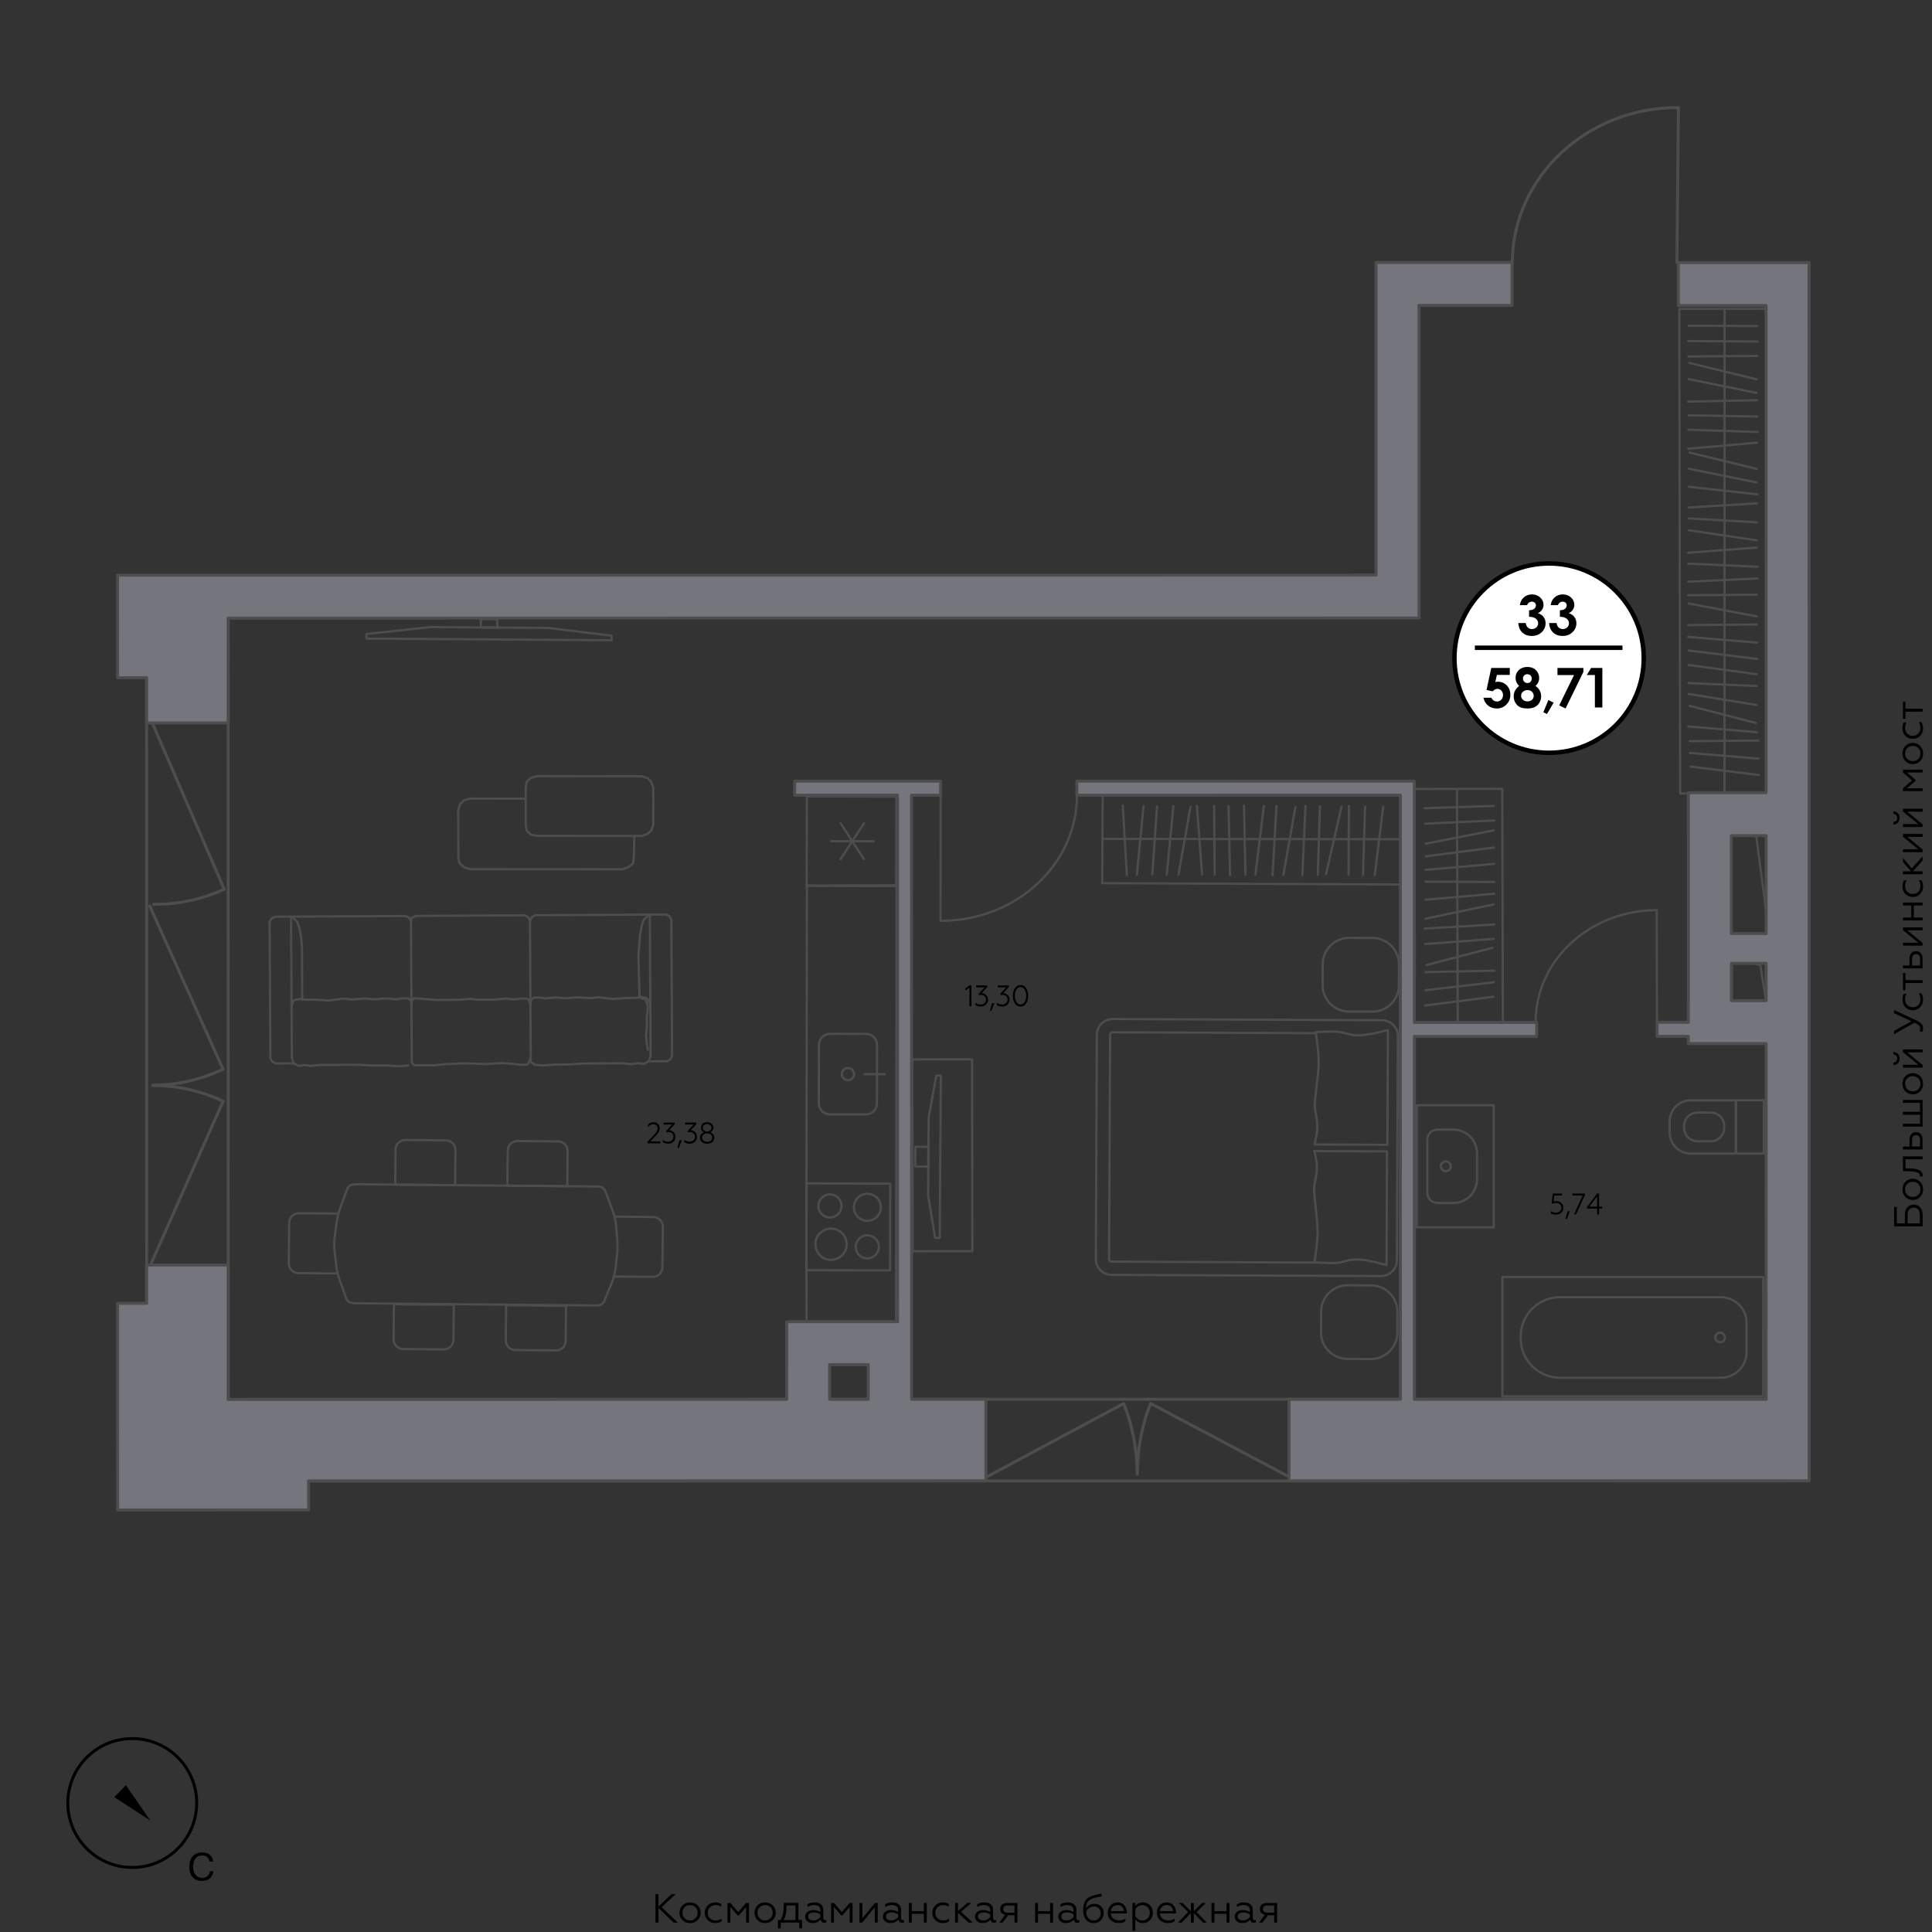 <?xml version="1.0" encoding="utf-8"?>
<!-- Generator: Adobe Illustrator 24.2.1, SVG Export Plug-In . SVG Version: 6.00 Build 0)  -->
<svg version="1.1" id="Layer_1" xmlns="http://www.w3.org/2000/svg" xmlns:xlink="http://www.w3.org/1999/xlink" x="0px" y="0px"
	 viewBox="0 0 1300 1300" style="enable-background:new 0 0 1300 1300;" xml:space="preserve">
<rect x="0" y="0" width="1300" height="1300" fill="#333333" stroke="none"/>
<style type="text/css">
	.st0{fill:none;stroke:#000000;stroke-width:2;stroke-miterlimit:10;}
	.st1{fill:#FFFFFF;stroke:#000000;stroke-width:3;stroke-miterlimit:10;}
	.st2{fill:none;stroke:#000000;stroke-width:3;stroke-miterlimit:10;}
	.st3{fill:none;stroke:#4D4D4D;stroke-width:1.5;stroke-linecap:round;stroke-linejoin:round;stroke-miterlimit:10;}
	.st4{fill:none;}
	.st5{fill:none;stroke:#4D4D4D;stroke-width:2;stroke-linecap:round;stroke-linejoin:round;stroke-miterlimit:10;}
	.st6{fill:#75767D;stroke:#4D4D4D;stroke-width:2;stroke-linecap:round;stroke-linejoin:round;stroke-miterlimit:10;}
</style>
<g>
	<path d="M443.07,1274.49v8.33l8.88-8.33h2.69l-9.43,8.77l10.88,10.41h-2.85l-10.17-9.76v9.76h-2.03v-19.18H443.07z"/>
	<path d="M464.33,1280.1c2.11,0,3.81,0.69,5.15,2.06c1.34,1.34,2,2.99,2,4.91s-0.66,3.56-2,4.91s-3.04,2.03-5.15,2.03
		c-2.11,0-3.81-0.69-5.15-2.03c-1.34-1.34-2-2.99-2-4.91s0.66-3.56,2-4.91C460.52,1280.79,462.22,1280.1,464.33,1280.1z
		 M468,1283.37c-0.96-0.99-2.19-1.48-3.67-1.48s-2.71,0.49-3.67,1.48c-0.96,0.99-1.45,2.22-1.45,3.7c0,1.45,0.49,2.69,1.45,3.67
		c0.96,0.99,2.19,1.48,3.67,1.48s2.71-0.49,3.67-1.48c0.96-0.99,1.45-2.22,1.45-3.67C469.46,1285.58,468.96,1284.35,468,1283.37z"/>
	<path d="M476.2,1292.02c-1.34-1.34-2-2.99-2-4.99c0-1.97,0.69-3.62,2.03-4.93c1.34-1.34,3.04-2,5.04-2c1.54,0,2.88,0.33,4,0.96
		v1.84c-1.21-0.68-2.44-1.01-3.73-1.01c-1.51,0-2.8,0.49-3.81,1.48c-1.01,0.96-1.51,2.19-1.51,3.7c0,1.48,0.49,2.71,1.51,3.7
		c1.01,0.96,2.3,1.45,3.81,1.45c1.48,0,2.79-0.38,3.97-1.15v1.81c-1.23,0.74-2.66,1.12-4.28,1.12
		C479.24,1294,477.54,1293.34,476.2,1292.02z"/>
	<path d="M489.52,1293.67v-13.24h1.92l5.29,6.14l5.32-6.14h1.92v13.24h-1.92v-10.52l-4.93,5.73h-0.77l-4.91-5.73v10.52H489.52z"/>
	<path d="M514.82,1280.1c2.11,0,3.81,0.69,5.15,2.06c1.34,1.34,2,2.99,2,4.91s-0.66,3.56-2,4.91c-1.34,1.34-3.04,2.03-5.15,2.03
		s-3.81-0.69-5.15-2.03s-2-2.99-2-4.91s0.66-3.56,2-4.91C511.01,1280.79,512.71,1280.1,514.82,1280.1z M518.49,1283.37
		c-0.96-0.99-2.19-1.48-3.67-1.48s-2.71,0.49-3.67,1.48c-0.96,0.99-1.45,2.22-1.45,3.7c0,1.45,0.49,2.69,1.45,3.67
		c0.96,0.99,2.19,1.48,3.67,1.48s2.71-0.49,3.67-1.48c0.96-0.99,1.45-2.22,1.45-3.67C519.94,1285.58,519.45,1284.35,518.49,1283.37z
		"/>
	<path d="M523.45,1297.59v-5.65h1.67c1.48-1.95,2.22-5.18,2.25-9.65l0.03-1.86h9.84v11.51h2.47v5.65h-1.92v-3.92h-12.44v3.92H523.45
		z M535.26,1291.94v-9.78h-6.03v0.79c0,3.95-0.63,6.93-1.92,8.99H535.26z"/>
	<path d="M543.26,1292.85c-0.96-0.79-1.45-1.86-1.45-3.23c0-1.34,0.52-2.41,1.54-3.21c1.04-0.79,2.33-1.18,3.89-1.18
		c1.73,0,3.32,0.44,4.77,1.29v-1.32c0-2.22-1.45-3.32-4.36-3.32c-1.56,0-2.99,0.44-4.33,1.34v-1.92c1.29-0.79,2.85-1.21,4.74-1.21
		c3.54,0,5.92,1.7,5.92,4.91v5.45c0,1.01,0.49,1.64,1.26,1.64c0.3,0,0.55-0.05,0.77-0.16v1.54c-0.27,0.19-0.71,0.3-1.32,0.3
		c-1.29,0-2.27-0.68-2.49-2.11c-1.34,1.56-3.12,2.33-5.34,2.33C545.46,1294,544.25,1293.61,543.26,1292.85z M552.01,1290v-1.84
		c-1.34-0.88-2.8-1.32-4.3-1.32c-2.41,0-3.92,1.01-3.92,2.66c0,1.78,1.56,2.71,3.62,2.71C549.29,1292.22,551.05,1291.2,552.01,1290z
		"/>
	<path d="M559.22,1293.67v-13.24h1.92l5.29,6.14l5.32-6.14h1.92v13.24h-1.92v-10.52l-4.93,5.73h-0.77l-4.91-5.73v10.52H559.22z"/>
	<path d="M578.32,1293.67v-13.24h1.97v10.33l8.47-10.33h1.84v13.24h-1.97v-10.3l-8.47,10.3H578.32z"/>
	<path d="M595.58,1292.85c-0.96-0.79-1.45-1.86-1.45-3.23c0-1.34,0.52-2.41,1.53-3.21c1.04-0.79,2.33-1.18,3.89-1.18
		c1.73,0,3.32,0.44,4.77,1.29v-1.32c0-2.22-1.45-3.32-4.36-3.32c-1.56,0-2.99,0.44-4.33,1.34v-1.92c1.29-0.79,2.85-1.21,4.74-1.21
		c3.54,0,5.92,1.7,5.92,4.91v5.45c0,1.01,0.49,1.64,1.26,1.64c0.3,0,0.55-0.05,0.77-0.16v1.54c-0.27,0.19-0.71,0.3-1.32,0.3
		c-1.29,0-2.27-0.68-2.49-2.11c-1.34,1.56-3.12,2.33-5.34,2.33C597.78,1294,596.57,1293.61,595.58,1292.85z M604.33,1290v-1.84
		c-1.34-0.88-2.8-1.32-4.3-1.32c-2.41,0-3.92,1.01-3.92,2.66c0,1.78,1.56,2.71,3.62,2.71C601.61,1292.22,603.37,1291.2,604.33,1290z
		"/>
	<path d="M611.54,1293.67v-13.24h1.97v5.56h8.14v-5.56h1.97v13.24h-1.97v-5.89h-8.14v5.89H611.54z"/>
	<path d="M629.32,1292.02c-1.34-1.34-2-2.99-2-4.99c0-1.97,0.69-3.62,2.03-4.93c1.34-1.34,3.04-2,5.04-2c1.54,0,2.88,0.33,4,0.96
		v1.84c-1.21-0.68-2.44-1.01-3.73-1.01c-1.51,0-2.8,0.49-3.81,1.48c-1.01,0.96-1.51,2.19-1.51,3.7c0,1.48,0.49,2.71,1.51,3.7
		c1.01,0.96,2.3,1.45,3.81,1.45c1.48,0,2.79-0.38,3.97-1.15v1.81c-1.23,0.74-2.66,1.12-4.28,1.12
		C632.36,1294,630.67,1293.34,629.32,1292.02z"/>
	<path d="M644.61,1280.43v5.45l6.3-5.45h2.69l-6.99,5.97l7.97,7.26h-2.82l-7.15-6.52v6.52h-1.97v-13.24H644.61z"/>
	<path d="M657.52,1292.85c-0.96-0.79-1.45-1.86-1.45-3.23c0-1.34,0.52-2.41,1.53-3.21c1.04-0.79,2.33-1.18,3.89-1.18
		c1.73,0,3.32,0.44,4.77,1.29v-1.32c0-2.22-1.45-3.32-4.36-3.32c-1.56,0-2.99,0.44-4.33,1.34v-1.92c1.29-0.79,2.85-1.21,4.74-1.21
		c3.54,0,5.92,1.7,5.92,4.91v5.45c0,1.01,0.49,1.64,1.26,1.64c0.3,0,0.55-0.05,0.77-0.16v1.54c-0.27,0.19-0.71,0.3-1.32,0.3
		c-1.29,0-2.27-0.68-2.49-2.11c-1.34,1.56-3.12,2.33-5.34,2.33C659.72,1294,658.51,1293.61,657.52,1292.85z M666.27,1290v-1.84
		c-1.34-0.88-2.79-1.32-4.3-1.32c-2.41,0-3.92,1.01-3.92,2.66c0,1.78,1.56,2.71,3.62,2.71C663.55,1292.22,665.31,1291.2,666.27,1290
		z"/>
	<path d="M672.43,1293.67l3.95-5.29c-2.17-0.36-3.34-1.81-3.34-3.92c0-2.38,1.67-4.03,4.74-4.03h6.82v13.24h-1.97v-4.93h-4.25
		l-3.7,4.93H672.43z M682.63,1287.01v-4.85h-4.55c-1.95,0-3.01,0.88-3.01,2.44c0,1.56,1.07,2.41,3.01,2.41H682.63z"/>
	<path d="M696.5,1293.67v-13.24h1.97v5.56h8.14v-5.56h1.97v13.24h-1.97v-5.89h-8.14v5.89H696.5z"/>
	<path d="M713.57,1292.85c-0.96-0.79-1.45-1.86-1.45-3.23c0-1.34,0.52-2.41,1.53-3.21c1.04-0.79,2.33-1.18,3.89-1.18
		c1.73,0,3.32,0.44,4.77,1.29v-1.32c0-2.22-1.45-3.32-4.36-3.32c-1.56,0-2.99,0.44-4.33,1.34v-1.92c1.29-0.79,2.85-1.21,4.74-1.21
		c3.54,0,5.92,1.7,5.92,4.91v5.45c0,1.01,0.49,1.64,1.26,1.64c0.3,0,0.55-0.05,0.77-0.16v1.54c-0.27,0.19-0.71,0.3-1.32,0.3
		c-1.29,0-2.27-0.68-2.49-2.11c-1.34,1.56-3.12,2.33-5.34,2.33C715.76,1294,714.56,1293.61,713.57,1292.85z M722.31,1290v-1.84
		c-1.34-0.88-2.79-1.32-4.3-1.32c-2.41,0-3.92,1.01-3.92,2.66c0,1.78,1.56,2.71,3.62,2.71C719.6,1292.22,721.35,1291.2,722.31,1290z
		"/>
	<path d="M730.7,1291.64c-1.26-1.56-1.89-3.7-1.89-6.41c0-3.75,0.99-6.11,2.66-7.65c0.74-0.74,2.14-1.4,3.15-1.81
		c0.52-0.19,1.18-0.41,1.97-0.6c0.82-0.22,1.54-0.38,2.17-0.52c0.63-0.14,1.45-0.27,2.44-0.47v1.84c-1.89,0.36-3.34,0.66-4.36,0.9
		c-2,0.47-3.51,1.21-4.52,2.27c-1.01,1.07-1.56,2.69-1.64,4.91c1.1-1.89,3.23-3.07,5.86-3.07c1.73,0,3.18,0.58,4.36,1.75
		c1.18,1.15,1.75,2.63,1.75,4.44c0,2-0.63,3.62-1.92,4.88c-1.29,1.26-2.85,1.89-4.74,1.89C733.71,1294,731.96,1293.2,730.7,1291.64z
		 M739.28,1290.87c0.9-0.9,1.37-2.08,1.37-3.51c0-1.37-0.44-2.47-1.32-3.29c-0.88-0.85-1.95-1.26-3.23-1.26
		c-1.18,0-2.25,0.36-3.21,1.07c-0.96,0.68-1.64,1.51-2.06,2.47c0.19,3.7,2,5.87,5.15,5.87
		C737.28,1292.22,738.37,1291.78,739.28,1290.87z"/>
	<path d="M747.44,1292.05c-1.4-1.29-2.08-2.96-2.08-4.99c0-2,0.63-3.64,1.86-4.96c1.26-1.34,2.88-2,4.85-2
		c4.44,0,6.19,3.89,6.19,6.88v0.55h-10.88c0.22,2.85,2.47,4.69,5.65,4.69c1.53,0,2.96-0.41,4.25-1.23v1.75
		c-1.1,0.85-2.63,1.26-4.63,1.26C750.59,1294,748.84,1293.34,747.44,1292.05z M756.27,1285.91c-0.05-1.01-0.44-1.95-1.15-2.77
		c-0.68-0.85-1.73-1.26-3.12-1.26c-1.34,0-2.41,0.41-3.23,1.21c-0.79,0.79-1.26,1.73-1.34,2.82H756.27z"/>
	<path d="M763.94,1299.15h-1.97v-18.72h1.97v2.11c1.23-1.62,2.93-2.44,5.13-2.44c1.95,0,3.56,0.69,4.79,2.03
		c1.23,1.34,1.86,2.99,1.86,4.91c0,1.95-0.63,3.59-1.86,4.93c-1.23,1.34-2.85,2.03-4.79,2.03c-2.19,0-3.89-0.82-5.13-2.44V1299.15z
		 M763.94,1289.23c0.77,1.75,2.66,2.99,4.66,2.99c1.45,0,2.69-0.49,3.65-1.48c0.96-1.01,1.45-2.25,1.45-3.7s-0.49-2.69-1.45-3.67
		c-0.96-0.99-2.19-1.48-3.65-1.48c-2,0-3.86,1.26-4.66,2.99V1289.23z"/>
	<path d="M780.52,1292.05c-1.4-1.29-2.08-2.96-2.08-4.99c0-2,0.63-3.64,1.86-4.96c1.26-1.34,2.88-2,4.85-2
		c4.44,0,6.19,3.89,6.19,6.88v0.55h-10.88c0.22,2.85,2.47,4.69,5.65,4.69c1.53,0,2.96-0.41,4.25-1.23v1.75
		c-1.1,0.85-2.63,1.26-4.63,1.26C783.67,1294,781.92,1293.34,780.52,1292.05z M789.35,1285.91c-0.05-1.01-0.44-1.95-1.15-2.77
		c-0.68-0.85-1.73-1.26-3.12-1.26c-1.34,0-2.41,0.41-3.23,1.21c-0.79,0.79-1.26,1.73-1.34,2.82H789.35z"/>
	<path d="M795.73,1280.43l5.59,5.65v-5.65h1.97v5.65l5.59-5.65h2.49l-6.19,6.14l6.85,7.1h-2.6l-6.14-6.41v6.41h-1.97v-6.41
		l-6.14,6.41h-2.58l6.85-7.1l-6.22-6.14H795.73z"/>
	<path d="M815.19,1293.67v-13.24h1.97v5.56h8.14v-5.56h1.97v13.24h-1.97v-5.89h-8.14v5.89H815.19z"/>
	<path d="M832.27,1292.85c-0.96-0.79-1.45-1.86-1.45-3.23c0-1.34,0.52-2.41,1.53-3.21c1.04-0.79,2.33-1.18,3.89-1.18
		c1.73,0,3.32,0.44,4.77,1.29v-1.32c0-2.22-1.45-3.32-4.36-3.32c-1.56,0-2.99,0.44-4.33,1.34v-1.92c1.29-0.79,2.85-1.21,4.74-1.21
		c3.54,0,5.92,1.7,5.92,4.91v5.45c0,1.01,0.49,1.64,1.26,1.64c0.3,0,0.55-0.05,0.77-0.16v1.54c-0.27,0.19-0.71,0.3-1.32,0.3
		c-1.29,0-2.27-0.68-2.49-2.11c-1.34,1.56-3.12,2.33-5.34,2.33C834.46,1294,833.25,1293.61,832.27,1292.85z M841.01,1290v-1.84
		c-1.34-0.88-2.79-1.32-4.3-1.32c-2.41,0-3.92,1.01-3.92,2.66c0,1.78,1.56,2.71,3.62,2.71C838.3,1292.22,840.05,1291.2,841.01,1290z
		"/>
	<path d="M847.18,1293.67l3.95-5.29c-2.17-0.36-3.34-1.81-3.34-3.92c0-2.38,1.67-4.03,4.74-4.03h6.82v13.24h-1.97v-4.93h-4.25
		l-3.7,4.93H847.18z M857.37,1287.01v-4.85h-4.55c-1.95,0-3.01,0.88-3.01,2.44c0,1.56,1.07,2.41,3.01,2.41H857.37z"/>
</g>
<g>
	<path d="M1293.67,825.21h-19.18v-13.1h1.84v11.07h5.43v-5.81c0-2.14,0.55-3.81,1.64-4.99c1.1-1.21,2.55-1.81,4.33-1.81
		c3.59,0,5.95,2.52,5.95,6.8V825.21z M1291.83,823.18v-5.62c0-3.15-1.51-4.96-4.14-4.96c-2.6,0-4.11,1.81-4.11,4.96v5.62H1291.83z"
		/>
	<path d="M1280.1,800.3c0-2.11,0.69-3.81,2.06-5.15c1.34-1.34,2.99-2,4.91-2s3.56,0.66,4.91,2s2.03,3.04,2.03,5.15
		c0,2.11-0.69,3.81-2.03,5.15s-2.99,2-4.91,2s-3.56-0.66-4.91-2C1280.79,804.11,1280.1,802.41,1280.1,800.3z M1283.37,796.63
		c-0.99,0.96-1.48,2.19-1.48,3.67c0,1.48,0.49,2.71,1.48,3.67c0.99,0.96,2.22,1.45,3.7,1.45c1.45,0,2.69-0.49,3.67-1.45
		c0.99-0.96,1.48-2.19,1.48-3.67c0-1.48-0.49-2.71-1.48-3.67c-0.99-0.96-2.22-1.45-3.67-1.45
		C1285.58,795.17,1284.35,795.67,1283.37,796.63z"/>
	<path d="M1291.86,791.64c0.03-0.14,0.03-0.3,0.03-0.52c0-1.18-0.77-1.95-2.19-2.36c-1.45-0.44-2.88-0.58-5.04-0.66l-4.22-0.11
		v-9.89h13.24v1.97h-11.51v6.03l2.55,0.08c0.82,0.03,1.53,0.05,2.14,0.11c1.21,0.11,2.88,0.33,3.95,0.79
		c1.59,0.6,3.01,1.89,2.91,3.97c0,0.25,0,0.44-0.03,0.58H1291.86z"/>
	<path d="M1293.67,773.44h-13.24v-1.97h4.44v-4.63c0-3.1,1.73-5.04,4.38-5.04c2.6,0,4.41,1.81,4.41,4.96V773.44z M1291.94,771.47
		v-4.36c0-2.08-0.99-3.32-2.66-3.32c-1.73,0-2.69,1.23-2.69,3.32v4.36H1291.94z"/>
	<path d="M1293.67,758.09h-13.24v-1.97h11.51v-6.03h-11.51v-1.97h11.51v-6.06h-11.51v-1.97h13.24V758.09z"/>
	<path d="M1280.1,729.23c0-2.11,0.69-3.81,2.06-5.15c1.34-1.34,2.99-2,4.91-2s3.56,0.66,4.91,2s2.03,3.04,2.03,5.15
		c0,2.11-0.69,3.81-2.03,5.15s-2.99,2-4.91,2s-3.56-0.66-4.91-2C1280.79,733.04,1280.1,731.34,1280.1,729.23z M1283.37,725.56
		c-0.99,0.96-1.48,2.19-1.48,3.67c0,1.48,0.49,2.71,1.48,3.67c0.99,0.96,2.22,1.45,3.7,1.45c1.45,0,2.69-0.49,3.67-1.45
		c0.99-0.96,1.48-2.19,1.48-3.67c0-1.48-0.49-2.71-1.48-3.67c-0.99-0.96-2.22-1.45-3.67-1.45
		C1285.58,724.11,1284.35,724.6,1283.37,725.56z"/>
	<path d="M1274.02,716.74v-1.75c1.51,0,2.58-1.07,2.58-2.71c0-1.62-1.07-2.69-2.58-2.71v-1.73c2.52,0.03,4.17,1.89,4.17,4.41
		C1278.19,714.9,1276.54,716.71,1274.02,716.74z M1293.67,718.41h-13.24v-1.97h10.33l-10.33-8.47v-1.84h13.24v1.97h-10.3l10.3,8.47
		V718.41z"/>
	<path d="M1293.61,694.13h-1.89c0.25-0.63,0.38-1.34,0.38-2.08c0-0.96-0.33-1.7-1.21-2.36c-0.44-0.33-0.82-0.58-1.15-0.77
		c-0.33-0.19-0.82-0.44-1.48-0.77l-13.79,7.73v-2.25l11.7-6.47l-11.7-5.4v-2.17l15.13,7.07c3.21,1.51,4.38,3.1,4.38,5.04
		C1294,692.73,1293.86,693.52,1293.61,694.13z"/>
	<path d="M1292.02,677.76c-1.34,1.34-2.99,2-4.99,2c-1.97,0-3.62-0.69-4.93-2.03c-1.34-1.34-2-3.04-2-5.04c0-1.54,0.33-2.88,0.96-4
		h1.84c-0.68,1.21-1.01,2.44-1.01,3.73c0,1.51,0.49,2.79,1.48,3.81c0.96,1.01,2.19,1.51,3.7,1.51c1.48,0,2.71-0.49,3.7-1.51
		c0.96-1.01,1.45-2.3,1.45-3.81c0-1.48-0.38-2.79-1.15-3.97h1.81c0.74,1.23,1.12,2.66,1.12,4.28
		C1294,674.72,1293.34,676.42,1292.02,677.76z"/>
	<path d="M1293.67,661.46h-11.51v4.8h-1.73v-11.57h1.73v4.8h11.51V661.46z"/>
	<path d="M1293.67,651.64h-13.24v-1.97h4.44v-4.63c0-3.1,1.73-5.04,4.38-5.04c2.6,0,4.41,1.81,4.41,4.96V651.64z M1291.94,649.67
		v-4.36c0-2.08-0.99-3.32-2.66-3.32c-1.73,0-2.69,1.23-2.69,3.32v4.36H1291.94z"/>
	<path d="M1293.67,636.3h-13.24v-1.97h10.33l-10.33-8.47v-1.84h13.24v1.97h-10.3l10.3,8.47V636.3z"/>
	<path d="M1293.67,619.36h-13.24v-1.97h5.56v-8.14h-5.56v-1.97h13.24v1.97h-5.89v8.14h5.89V619.36z"/>
	<path d="M1292.02,601.57c-1.34,1.34-2.99,2-4.99,2c-1.97,0-3.62-0.68-4.93-2.03c-1.34-1.34-2-3.04-2-5.04c0-1.53,0.33-2.88,0.96-4
		h1.84c-0.68,1.21-1.01,2.44-1.01,3.73c0,1.51,0.49,2.8,1.48,3.81c0.96,1.01,2.19,1.51,3.7,1.51c1.48,0,2.71-0.49,3.7-1.51
		c0.96-1.01,1.45-2.3,1.45-3.81c0-1.48-0.38-2.79-1.15-3.97h1.81c0.74,1.23,1.12,2.66,1.12,4.28
		C1294,598.53,1293.34,600.23,1292.02,601.57z"/>
	<path d="M1280.43,586.28h5.45l-5.45-6.3v-2.69l5.97,6.99l7.26-7.97v2.82l-6.52,7.15h6.52v1.97h-13.24V586.28z"/>
	<path d="M1293.67,573.43h-13.24v-1.97h10.33l-10.33-8.47v-1.84h13.24v1.97h-10.3l10.3,8.47V573.43z"/>
	<path d="M1274.02,554.82v-1.75c1.51,0,2.58-1.07,2.58-2.71c0-1.62-1.07-2.69-2.58-2.71v-1.73c2.52,0.03,4.17,1.89,4.17,4.41
		C1278.19,552.98,1276.54,554.79,1274.02,554.82z M1293.67,556.49h-13.24v-1.97h10.33l-10.33-8.47v-1.84h13.24v1.97h-10.3l10.3,8.47
		V556.49z"/>
	<path d="M1293.67,532.32h-13.24v-1.92l6.14-5.29l-6.14-5.32v-1.92h13.24v1.92h-10.52l5.73,4.93v0.77l-5.73,4.91h10.52V532.32z"/>
	<path d="M1280.1,507.02c0-2.11,0.69-3.81,2.06-5.15c1.34-1.34,2.99-2,4.91-2s3.56,0.66,4.91,2s2.03,3.04,2.03,5.15
		s-0.69,3.81-2.03,5.15s-2.99,2-4.91,2s-3.56-0.66-4.91-2C1280.79,510.83,1280.1,509.13,1280.1,507.02z M1283.37,503.35
		c-0.99,0.96-1.48,2.19-1.48,3.67c0,1.48,0.49,2.71,1.48,3.67c0.99,0.96,2.22,1.45,3.7,1.45c1.45,0,2.69-0.49,3.67-1.45
		c0.99-0.96,1.48-2.19,1.48-3.67c0-1.48-0.49-2.71-1.48-3.67c-0.99-0.96-2.22-1.45-3.67-1.45
		C1285.58,501.89,1284.35,502.39,1283.37,503.35z"/>
	<path d="M1292.02,495.15c-1.34,1.34-2.99,2-4.99,2c-1.97,0-3.62-0.68-4.93-2.03c-1.34-1.34-2-3.04-2-5.04c0-1.53,0.33-2.88,0.96-4
		h1.84c-0.68,1.21-1.01,2.44-1.01,3.73c0,1.51,0.49,2.8,1.48,3.81c0.96,1.01,2.19,1.51,3.7,1.51c1.48,0,2.71-0.49,3.7-1.51
		c0.96-1.01,1.45-2.3,1.45-3.81c0-1.48-0.38-2.79-1.15-3.97h1.81c0.74,1.23,1.12,2.66,1.12,4.28
		C1294,492.11,1293.34,493.81,1292.02,495.15z"/>
	<path d="M1293.67,478.85h-11.51v4.8h-1.73v-11.57h1.73v4.8h11.51V478.85z"/>
</g>
<path class="st0" d="M132.35,1212.69c0.29,23.94-18.89,43.58-42.84,43.87c-23.94,0.29-43.58-18.89-43.87-42.83
	c-0.29-23.94,18.89-43.59,42.83-43.87C112.42,1169.56,132.07,1188.74,132.35,1212.69z"/>
<polygon points="101.2,1225.06 76.89,1209.25 84.71,1201.25 "/>
<g>
	<path d="M143.6,1259.11c-0.34,2.58-1.83,6.53-7.64,6.53c-5.37,0-8.6-3.49-8.6-9.27c0-9.6,7-9.89,8.52-9.89
		c5.76,0,7.2,3.36,7.49,6.12h-2.43c-0.13-1.32-0.93-4.08-5.06-4.08c-4.52,0-5.94,3.82-5.94,7.75c0,4.21,2.3,7.33,6.12,7.33
		c2.89,0,4.98-1.91,5.11-4.49H143.6z"/>
</g>
<g>
	<g>
		<path class="st1" d="M1042.34,379.14c-35.18,0-63.69,28.52-63.69,63.7c0,35.19,28.51,63.7,63.69,63.7
			c35.19,0,63.71-28.51,63.71-63.7C1106.05,407.66,1077.52,379.14,1042.34,379.14"/>
		<g>
			<path d="M1003.45,449.46h12.46v4.68h-8.68l-1.08,4.83c0.3-0.08,0.6-0.15,0.89-0.19c0.29-0.04,0.57-0.06,0.83-0.06
				c2.41,0,4.41,0.82,6.01,2.47c1.6,1.65,2.4,3.75,2.4,6.32c0,2.59-0.88,4.78-2.65,6.55c-1.77,1.78-3.91,2.67-6.44,2.67
				c-2.27,0-4.21-0.64-5.84-1.93c-1.63-1.29-2.69-3.06-3.2-5.3h5.32c0.41,0.83,0.95,1.46,1.62,1.89c0.67,0.43,1.41,0.64,2.21,0.64
				c1.12,0,2.07-0.4,2.86-1.21c0.78-0.81,1.17-1.84,1.17-3.11c0-1.23-0.36-2.24-1.09-3.03s-1.61-1.18-2.65-1.18
				c-0.55,0-1.1,0.14-1.64,0.42s-1.06,0.69-1.58,1.25l-4.12-0.92L1003.45,449.46z"/>
			<path d="M1033.23,461.63c1.21,0.77,2.14,1.76,2.79,2.98c0.66,1.21,0.99,2.52,0.99,3.93c0,1.53-0.38,2.95-1.15,4.25
				s-1.79,2.28-3.08,2.94c-1.29,0.66-2.94,0.99-4.94,0.99c-2.15,0-3.85-0.32-5.12-0.95c-1.27-0.63-2.28-1.59-3.04-2.88
				c-0.76-1.28-1.14-2.74-1.14-4.35c0-1.4,0.3-2.67,0.91-3.83c0.61-1.15,1.52-2.18,2.74-3.08c-0.79-0.81-1.39-1.67-1.8-2.57
				c-0.4-0.91-0.61-1.87-0.61-2.88c0-1.38,0.33-2.65,1-3.78c0.67-1.14,1.61-2.02,2.81-2.66c1.21-0.63,2.6-0.95,4.18-0.95
				c1.55,0,2.92,0.32,4.1,0.96c1.18,0.64,2.11,1.54,2.79,2.72c0.68,1.17,1.02,2.44,1.02,3.79c0,0.95-0.18,1.83-0.53,2.65
				C1034.82,459.71,1034.17,460.62,1033.23,461.63z M1027.82,464.34c-1.22,0-2.24,0.37-3.07,1.11c-0.83,0.74-1.25,1.62-1.25,2.65
				c0,1.07,0.39,1.98,1.18,2.72c0.78,0.74,1.81,1.11,3.09,1.11c1.29,0,2.32-0.35,3.08-1.04c0.76-0.69,1.15-1.59,1.15-2.68
				s-0.4-2.02-1.19-2.76C1030.01,464.71,1029.02,464.34,1027.82,464.34z M1027.63,453.67c-0.83,0-1.52,0.27-2.05,0.82
				c-0.54,0.55-0.8,1.25-0.8,2.1c0,0.85,0.28,1.57,0.85,2.15c0.57,0.58,1.27,0.87,2.1,0.87c0.86,0,1.56-0.28,2.11-0.85
				c0.55-0.56,0.82-1.3,0.82-2.2c0-0.85-0.28-1.55-0.83-2.08C1029.26,453.94,1028.53,453.67,1027.63,453.67z"/>
			<path d="M1041.88,471.04l3.53,1.77l-4.47,7.63l-2.46-1.18L1041.88,471.04z"/>
			<path d="M1047.98,449.46h17.45v2.66l-12,24.61l-4.28-2.08l9.99-20.43h-11.16V449.46z"/>
			<path d="M1070.61,449.46h7.58v26.59h-5.03v-21.84h-5.48L1070.61,449.46z"/>
		</g>
		<g>
			<path d="M1027.56,407.21h-4.86c0.25-1.96,0.96-3.54,2.12-4.74c1.62-1.66,3.65-2.5,6.09-2.5c2.18,0,4.01,0.69,5.49,2.08
				c1.48,1.39,2.21,3.03,2.21,4.94c0,1.18-0.32,2.26-0.97,3.24s-1.58,1.77-2.81,2.37c1.62,0.48,2.88,1.32,3.79,2.52
				c0.91,1.2,1.36,2.61,1.36,4.24c0,2.39-0.88,4.41-2.64,6.07c-1.76,1.66-4,2.49-6.73,2.49c-2.58,0-4.68-0.78-6.31-2.34
				c-1.63-1.56-2.52-3.69-2.68-6.37h5.01c0.22,1.37,0.7,2.4,1.44,3.06c0.74,0.67,1.68,1,2.81,1c1.18,0,2.16-0.38,2.94-1.14
				c0.78-0.76,1.17-1.69,1.17-2.78c0-1.21-0.52-2.22-1.57-3.06s-2.56-1.26-4.54-1.28v-4.34c1.22-0.1,2.13-0.29,2.72-0.57
				s1.06-0.67,1.39-1.17s0.5-1.02,0.5-1.57c0-0.72-0.25-1.32-0.76-1.8c-0.51-0.48-1.17-0.71-1.99-0.71c-0.72,0-1.38,0.22-1.97,0.66
				S1027.77,406.51,1027.56,407.21z"/>
			<path d="M1048.29,407.21h-4.86c0.25-1.96,0.96-3.54,2.12-4.74c1.62-1.66,3.65-2.5,6.09-2.5c2.18,0,4.01,0.69,5.49,2.08
				s2.21,3.03,2.21,4.94c0,1.18-0.32,2.26-0.97,3.24c-0.65,0.98-1.58,1.77-2.81,2.37c1.61,0.48,2.88,1.32,3.79,2.52
				s1.37,2.61,1.37,4.24c0,2.39-0.88,4.41-2.64,6.07c-1.76,1.66-4,2.49-6.73,2.49c-2.58,0-4.68-0.78-6.31-2.34
				c-1.63-1.56-2.52-3.69-2.68-6.37h5.01c0.22,1.37,0.7,2.4,1.44,3.06s1.68,1,2.81,1c1.18,0,2.16-0.38,2.94-1.14
				c0.78-0.76,1.17-1.69,1.17-2.78c0-1.21-0.52-2.22-1.57-3.06c-1.05-0.83-2.56-1.26-4.54-1.28v-4.34c1.22-0.1,2.12-0.29,2.72-0.57
				s1.06-0.67,1.39-1.17c0.33-0.49,0.5-1.02,0.5-1.57c0-0.72-0.25-1.32-0.76-1.8c-0.51-0.48-1.17-0.71-1.99-0.71
				c-0.72,0-1.38,0.22-1.97,0.66C1048.92,405.94,1048.51,406.51,1048.29,407.21z"/>
		</g>
	</g>
	<line class="st2" x1="992.4" y1="435.86" x2="1091.73" y2="435.86"/>
</g>
<g>
	<g>
		<path class="st3" d="M266.15,773.51l-0.22,23.59l40.3,0.37l0.22-23.59c0.03-3.58-2.85-6.52-6.43-6.55l-27.31-0.25
			C269.11,767.04,266.18,769.92,266.15,773.51z"/>
	</g>
	<g>
		<path class="st3" d="M305.14,901.56l0.22-23.59l-40.3-0.37l-0.22,23.59c-0.03,3.58,2.85,6.52,6.43,6.55l27.31,0.25
			C302.17,908.02,305.1,905.14,305.14,901.56z"/>
	</g>
	<g>
		<path class="st3" d="M341.64,774.2l-0.22,23.59l40.3,0.37l0.22-23.59c0.03-3.58-2.85-6.52-6.43-6.55l-27.31-0.25
			C344.61,767.74,341.68,770.61,341.64,774.2z"/>
	</g>
	<g>
		<path class="st3" d="M380.63,902.25l0.22-23.59l-40.3-0.37l-0.22,23.59c-0.03,3.58,2.85,6.52,6.43,6.55l27.31,0.25
			C377.67,908.72,380.6,905.84,380.63,902.25z"/>
	</g>
	<g>
		<path class="st3" d="M227.44,816.6l-26.31-0.24c-3.58-0.03-6.52,2.85-6.55,6.43l-0.25,27.31c-0.03,3.58,2.85,6.52,6.43,6.55
			l26.13,0.24"/>
	</g>
	<g>
		<path class="st3" d="M412.88,858.94l26.31,0.24c3.58,0.03,6.52-2.85,6.55-6.43l0.25-27.31c0.03-3.58-2.85-6.52-6.43-6.55
			l-26.13-0.24"/>
	</g>
	<path class="st3" d="M238.05,876.93l-3-0.63l-1.79-1.82l-4.86-13.66c-1.06-2.97-1.77-6.05-2.14-9.17l-1.09-9.42
		c-0.4-3.43-0.36-6.89,0.09-10.31l1.29-9.61c0.4-2.98,1.12-5.9,2.15-8.73l5.24-14.36l1.82-1.79l3.02-0.57v0l164.07,1.51l2.4,0.62
		l1.79,1.82l5.02,13.33c1.35,3.58,2.2,7.33,2.52,11.15l0.82,9.65c0.22,2.58,0.19,5.18-0.07,7.76l-0.97,9.4
		c-0.41,3.96-1.38,7.85-2.9,11.53l-5.11,12.44l-1.82,1.79l-2.41,0.58L238.05,876.93L238.05,876.93z"/>
</g>
<polyline class="st3" points="431.71,562.51 435.55,561.26 438.38,558.64 439.6,554.56 "/>
<polyline class="st3" points="439.59,530.21 438.33,526.37 435.71,523.54 431.63,522.33 "/>
<polyline class="st3" points="361.65,522.21 357.21,523.38 354.39,526 353.76,530.17 "/>
<polyline class="st3" points="353.78,554.52 354.35,558.86 357.56,561.78 361.73,562.4 "/>
<polyline class="st3" points="316.17,537.33 312.33,538.58 309.5,541.2 308.29,545.28 "/>
<polyline class="st3" points="308.42,576.96 309.08,580.71 312.3,583.62 316.37,584.84 "/>
<polyline class="st3" points="418.63,584.91 422.47,583.65 425.89,581.12 426.51,576.95 "/>
<line class="st3" x1="361.73" y1="562.4" x2="431.71" y2="562.51"/>
<line class="st3" x1="439.6" y1="554.56" x2="439.59" y2="530.21"/>
<line class="st3" x1="431.63" y1="522.33" x2="361.65" y2="522.21"/>
<line class="st3" x1="353.76" y1="530.17" x2="353.78" y2="554.52"/>
<line class="st3" x1="353.29" y1="537.4" x2="316.17" y2="537.33"/>
<line class="st3" x1="308.29" y1="545.28" x2="308.42" y2="576.96"/>
<line class="st3" x1="316.38" y1="584.84" x2="418.63" y2="584.91"/>
<line class="st3" x1="426.51" y1="576.95" x2="426.86" y2="562.4"/>
<g>
	<polyline class="st3" points="356.6,619.48 355.38,617.08 352.97,615.89 	"/>
	<polyline class="st3" points="280.12,616.3 277.12,617.52 276.53,619.93 	"/>
	<polyline class="st3" points="276.53,619.93 275.31,617.53 272.9,616.34 	"/>
	<polyline class="st3" points="181.93,711.98 183.15,714.38 185.56,715.57 	"/>
	<polyline class="st3" points="185,616.84 182.6,618.05 181.41,620.47 	"/>
	<polyline class="st3" points="360.19,615.85 357.79,617.07 356.6,619.48 	"/>
	<polyline class="st3" points="448.64,714.08 451.04,712.86 452.23,710.45 	"/>
	<polyline class="st3" points="451.72,618.94 450.5,616.54 448.08,615.35 	"/>
	<line class="st3" x1="280.12" y1="616.3" x2="352.97" y2="615.89"/>
	<polyline class="st3" points="327.04,715.97 311.99,715.46 298.14,716.14 292.73,716.77 278.88,716.85 277.67,715.65 
		277.07,715.05 276.53,619.93 	"/>
	<line class="st3" x1="272.9" y1="616.34" x2="185" y2="616.84"/>
	<polyline class="st3" points="195.84,617.03 196.38,711.89 197.6,715.5 201.22,717.28 204.83,716.66 209.05,717.24 215.67,716.6 
		227.11,716.54 	"/>
	<polyline class="st3" points="227.11,716.54 240.95,716.46 251.19,717 260.22,716.95 269.25,717.5 274.67,716.87 	"/>
	<polyline class="st3" points="196.18,676.98 197.36,673.36 199.17,672.75 202.17,672.13 205.79,672.71 211.81,672.67 
		221.44,673.22 226.26,672.59 	"/>
	<polyline class="st3" points="226.26,672.59 231.07,671.96 236.49,672.54 245.52,671.88 252.14,672.45 259.36,671.8 266.59,672.37 
		270.8,671.74 274.41,671.72 276.23,672.91 276.84,674.72 277.43,672.91 278.63,671.7 286.46,672.25 293.08,672.82 299.71,672.78 
		309.34,672.73 316.56,672.08 320.78,672.66 324.99,672.64 332.21,672.6 340.64,671.95 346.06,672.52 350.27,671.89 353.88,671.87 
		355.69,672.46 356.92,676.07 	"/>
	<line class="st3" x1="181.41" y1="620.47" x2="181.93" y2="711.98"/>
	<line class="st3" x1="185.56" y1="715.57" x2="197.6" y2="715.5"/>
	<polyline class="st3" points="196.44,616.77 200.07,620.36 201.3,623.97 202.54,629.98 203.18,637.2 203.22,644.43 203.38,672.72 	
		"/>
	<line class="st3" x1="360.19" y1="615.85" x2="448.08" y2="615.35"/>
	<polyline class="st3" points="437.25,616.2 437.78,710.53 436.6,714.15 433,715.98 429.38,715.39 425.17,716.02 418.55,715.46 
		407.11,715.52 	"/>
	<polyline class="st3" points="407.11,715.52 393.26,715.6 383.03,716.26 374,716.31 364.97,716.96 359.55,716.39 	"/>
	<polyline class="st3" points="359.55,716.39 358.34,715.19 357.13,714.6 356.6,619.48 357.11,710.99 355.93,714.61 354.74,716.42 
		350.52,716.44 345.1,715.87 337.87,715.31 327.04,715.97 	"/>
	<polyline class="st3" points="437.59,675.61 435.76,672.01 434.55,671.42 431.54,670.83 427.93,671.45 421.91,671.49 	"/>
	<polyline class="st3" points="421.91,671.49 412.28,672.15 406.86,671.57 402.64,671 397.23,671.63 388.19,671.08 380.97,671.72 
		373.75,671.16 367.13,671.8 362.91,671.22 359.3,671.24 357.5,672.45 356.91,674.26 	"/>
	<polyline class="st3" points="432.15,672.03 433.96,672.02 435.17,674.42 435.79,676.83 435.81,679.84 435.23,684.06 
		435.27,691.28 434.7,696.7 435.34,703.32 435.96,706.33 	"/>
	<line class="st3" x1="451.72" y1="618.94" x2="452.23" y2="710.45"/>
	<line class="st3" x1="448.64" y1="714.08" x2="436.6" y2="714.15"/>
	<polyline class="st3" points="436.65,615.42 433.05,619.05 431.87,622.67 430.7,628.69 430.14,635.92 429.58,643.15 430.34,671.44 
			"/>
</g>
<g>
	<path class="st3" d="M748.79,685.69l181.17,0.82c5.9,0.03,10.66,4.83,10.63,10.73l-0.68,150.77c-0.03,5.9-4.83,10.66-10.73,10.63
		L748,857.83c-5.9-0.03-10.66-4.83-10.63-10.73l0.68-150.77C738.08,690.43,742.89,685.67,748.79,685.69z"/>
	<path class="st3" d="M884.62,849.55l-136.84-0.62c-0.84,0-1.52-0.69-1.51-1.53l0.69-151.3c0-0.84,0.69-1.52,1.53-1.51l137.21,0.62"
		/>
	<path class="st3" d="M932.99,851.27c0,0-11.32-3.34-18.6-3.78c-7.28-0.44-10.53,2.42-17.41,2.39s-12.54-0.47-12.54-0.47
		s2.49-14.37,2.13-23c-0.37-8.63-2.73-23.43-2.3-27.54c0.42-4.11,2.48-11.08,1.69-16.43c-0.79-5.34-1.67-7.9-1.67-7.9l48.97,0.22
		L932.99,851.27z"/>
	<path class="st3" d="M933.89,693.05c0,0-11.35,3.23-18.63,3.61c-7.29,0.38-10.51-2.51-17.39-2.54c-6.88-0.03-12.55,0.35-12.55,0.35
		s2.36,14.39,1.92,23.01c-0.44,8.62-2.94,23.4-2.55,27.51c0.39,4.11,2.38,11.1,1.54,16.44c-0.83,5.34-1.66,8.66-1.66,8.66
		l48.97,0.22L933.89,693.05z"/>
	<path class="st3" d="M906.81,864.84l15.77,0.07c9.81,0.04,17.73,8.04,17.69,17.85l-0.06,14.02c-0.04,9.81-8.04,17.73-17.85,17.69
		l-15.77-0.07c-9.81-0.04-17.73-8.04-17.69-17.85l0.06-14.02C889,872.72,897,864.8,906.81,864.84z"/>
	<path class="st3" d="M907.87,631.08l15.77,0.07c9.81,0.04,17.73,8.04,17.69,17.85l-0.06,14.02c-0.04,9.81-8.04,17.73-17.85,17.69
		l-15.77-0.07c-9.81-0.04-17.73-8.04-17.69-17.85l0.06-14.02C890.06,638.95,898.06,631.03,907.87,631.08z"/>
</g>
<path class="st3" d="M1008.37,531"/>
<polyline class="st3" points="1011.28,688.68 1010.84,530.76 950.56,530.88 951,688.8 1011.28,688.68 1009.4,689.01 "/>
<line class="st3" x1="980.88" y1="688.4" x2="980.35" y2="531.07"/>
<line class="st3" x1="1004.84" y1="670.67" x2="958.91" y2="676.59"/>
<line class="st3" x1="1005.07" y1="660.97" x2="959.23" y2="666.29"/>
<line class="st3" x1="1005.63" y1="653.14" x2="959.22" y2="654.11"/>
<line class="st3" x1="1004.28" y1="637.72" x2="959.94" y2="649.35"/>
<line class="st3" x1="1005.17" y1="631.76" x2="959.01" y2="635.21"/>
<line class="st3" x1="1005.41" y1="622.06" x2="958.73" y2="624.82"/>
<line class="st3" x1="1004.98" y1="608.6" x2="959.12" y2="618.18"/>
<line class="st3" x1="1005.46" y1="601.37" x2="959.2" y2="605.41"/>
<line class="st3" x1="1005.42" y1="593.45" x2="959.19" y2="593.24"/>
<line class="st3" x1="1005.42" y1="581.28" x2="959.16" y2="585.32"/>
<line class="st3" x1="1005.23" y1="570.29" x2="959.3" y2="576.21"/>
<line class="st3" x1="1005.14" y1="558.71" x2="959.36" y2="567.7"/>
<line class="st3" x1="1005.52" y1="552.07" x2="958.93" y2="554.24"/>
<line class="st3" x1="1005.16" y1="542.28" x2="958.66" y2="543.85"/>
<polyline class="st3" points="741.62,594.27 742,534.68 942.85,534.87 942.97,595.15 741.62,594.27 "/>
<line class="st3" x1="942.66" y1="564.67" x2="741.81" y2="564.48"/>
<line class="st3" x1="925.05" y1="588.82" x2="930.71" y2="542.79"/>
<line class="st3" x1="917.13" y1="588.85" x2="918.53" y2="542.8"/>
<line class="st3" x1="907.42" y1="588.62" x2="907.64" y2="542.39"/>
<line class="st3" x1="892.27" y1="588.18" x2="902.69" y2="542.87"/>
<line class="st3" x1="886.73" y1="588.57" x2="888.14" y2="542.52"/>
<line class="st3" x1="876.34" y1="588.84" x2="878.43" y2="542.28"/>
<line class="st3" x1="863.57" y1="588.76" x2="871.62" y2="543.09"/>
<line class="st3" x1="856.25" y1="588.88" x2="858.93" y2="542.41"/>
<line class="st3" x1="844.76" y1="588.38" x2="850.42" y2="542.36"/>
<line class="st3" x1="838.03" y1="588.6" x2="837.06" y2="542.19"/>
<line class="st3" x1="827.64" y1="588.87" x2="826.67" y2="542.46"/>
<line class="st3" x1="817.34" y1="588.55" x2="816.96" y2="542.23"/>
<line class="st3" x1="808.83" y1="588.49" x2="805.38" y2="542.32"/>
<line class="st3" x1="792.99" y1="588.56" x2="801.04" y2="542.89"/>
<line class="st3" x1="785.07" y1="588.59" x2="789.54" y2="542.39"/>
<line class="st3" x1="775.37" y1="588.36" x2="778.56" y2="542.58"/>
<line class="st3" x1="764.98" y1="588.64" x2="769.45" y2="542.43"/>
<line class="st3" x1="758.25" y1="588.85" x2="755.49" y2="542.17"/>
<polyline class="st3" points="1129.95,207.9 1190.23,207.77 1190.25,533.44 1130.53,533.94 1129.95,207.9 "/>
<line class="st3" x1="1160.37" y1="533.84" x2="1160.43" y2="207.58"/>
<line class="st3" x1="1136.05" y1="488.82" x2="1182.34" y2="492.69"/>
<line class="st3" x1="1136.91" y1="474.94" x2="1181.45" y2="486.47"/>
<line class="st3" x1="1136.28" y1="466.94" x2="1182.04" y2="474.38"/>
<line class="st3" x1="1136.15" y1="459.61" x2="1182.12" y2="461.61"/>
<line class="st3" x1="1136.15" y1="447.44" x2="1182.08" y2="453.69"/>
<line class="st3" x1="1136.38" y1="437.73" x2="1182.41" y2="443.39"/>
<line class="st3" x1="1135.93" y1="428.53" x2="1182.22" y2="432.41"/>
<line class="st3" x1="1135.9" y1="420.62" x2="1182.21" y2="420.23"/>
<line class="st3" x1="1136.25" y1="406.06" x2="1181.83" y2="414.7"/>
<line class="st3" x1="1135.86" y1="400.52" x2="1182.17" y2="400.14"/>
<line class="st3" x1="1136" y1="391.41" x2="1182.59" y2="389.25"/>
<line class="st3" x1="1135.99" y1="379.24" x2="1182.55" y2="381.33"/>
<line class="st3" x1="1135.87" y1="371.92" x2="1182.04" y2="368.47"/>
<line class="st3" x1="1136.31" y1="356.76" x2="1182.15" y2="363.61"/>
<line class="st3" x1="1136.27" y1="348.84" x2="1182.15" y2="351.44"/>
<line class="st3" x1="1136.15" y1="341.52" x2="1182.23" y2="338.67"/>
<line class="st3" x1="1136.41" y1="327.56" x2="1182.53" y2="332.63"/>
<line class="st3" x1="1136.4" y1="315.39" x2="1181.9" y2="324.62"/>
<line class="st3" x1="1136.82" y1="304.49" x2="1182.04" y2="315.51"/>
<line class="st3" x1="1135.98" y1="301.93" x2="1182.24" y2="297.89"/>
<line class="st3" x1="1136.06" y1="289.16" x2="1182.71" y2="290.65"/>
<line class="st3" x1="1136.3" y1="279.45" x2="1182.44" y2="280.26"/>
<line class="st3" x1="1135.84" y1="270.26" x2="1182.25" y2="269.28"/>
<line class="st3" x1="1136.28" y1="255.1" x2="1181.77" y2="264.34"/>
<line class="st3" x1="1136.69" y1="244.21" x2="1181.92" y2="255.23"/>
<line class="st3" x1="1136.13" y1="239.86" x2="1182.45" y2="239.48"/>
<line class="st3" x1="1135.85" y1="229.47" x2="1182.68" y2="229.78"/>
<line class="st3" x1="1137.49" y1="515.81" x2="1183.52" y2="521.47"/>
<line class="st3" x1="1137.04" y1="506.62" x2="1183.34" y2="510.49"/>
<line class="st3" x1="1137.01" y1="498.7" x2="1183.33" y2="498.32"/>
<line class="st3" x1="1136.17" y1="219.17" x2="1182.4" y2="219.39"/>
<polyline class="st3" points="603.22,595.69 542.94,595.81 542.62,830.12 542.74,890.4 602.93,890.87 603.31,595.09 "/>
<polyline class="st3" points="654.28,841.86 614.09,841.94 613.9,712.86 654.09,712.78 654.28,841.86 "/>
<line class="st3" x1="1143.59" y1="943.43" x2="1190.41" y2="943.73"/>
<line class="st3" x1="1216.04" y1="483.12" x2="1216.06" y2="413.73"/>
<g>
	<polygon class="st3" points="630.01,723.73 624.87,752.16 624.51,804.48 629.26,832.98 632.32,833.01 633.08,723.75 	"/>
	
		<rect x="615.9" y="771.62" transform="matrix(1 6.903754e-03 -6.903754e-03 1 5.388 -4.264)" class="st3" width="8.79" height="13.34"/>
</g>
<g>
	<polygon class="st3" points="411.54,427.75 368.6,422.51 289.6,421.96 246.59,426.61 246.57,429.68 411.52,430.82 	"/>
	
		<rect x="326.3" y="413.85" transform="matrix(-6.903910e-03 1 -1 -6.903910e-03 750.801 93.203)" class="st3" width="5.63" height="11.15"/>
</g>
<g>
	<polyline class="st3" points="542.78,596.08 602.99,596.22 603.13,536.02 542.93,535.88 542.78,596.08 	"/>
	<g>
		<line class="st3" x1="565.66" y1="553.99" x2="581.31" y2="578.11"/>
		<line class="st3" x1="559.16" y1="566.02" x2="587.81" y2="566.08"/>
		<line class="st3" x1="565.61" y1="578.07" x2="581.36" y2="554.03"/>
	</g>
</g>
<g>
	
		<rect x="542.64" y="796.36" transform="matrix(1 2.337605e-03 -2.337605e-03 1 1.931 -1.332)" class="st3" width="56.32" height="58.4"/>
	<circle class="st3" cx="558.45" cy="811.46" r="7.78"/>
	<circle class="st3" cx="583.58" cy="838.99" r="7.78"/>
	<circle class="st3" cx="583.64" cy="812.36" r="9.08"/>
	<circle class="st3" cx="559.17" cy="837.24" r="10.51"/>
</g>
<g>
	<path class="st3" d="M550.96,742.42l0.09-39.43c0.01-4.07,3.32-7.37,7.4-7.36l24.34,0.06c4.07,0.01,7.37,3.32,7.36,7.4l-0.09,39.43
		c-0.01,4.07-3.32,7.37-7.4,7.36l-24.34-0.06C554.24,749.81,550.95,746.5,550.96,742.42z"/>
	<line class="st3" x1="595.39" y1="722.81" x2="581.68" y2="722.78"/>
	<circle class="st3" cx="570.55" cy="722.75" r="4.09"/>
</g>
<circle class="st3" cx="1157.42" cy="899.95" r="3.22"/>
<path class="st3" d="M1157.97,927.04l-108.29,0c-14.61,0-26.45-11.84-26.45-26.44v-1.29c0-14.61,11.84-26.45,26.44-26.45l108.29,0
	c9.54,0,17.27,7.73,17.27,17.27l0,19.63C1175.24,919.31,1167.51,927.04,1157.97,927.04z"/>
<rect x="1010.92" y="859.3" class="st3" width="175.52" height="80.26"/>
<g>
	<path class="st3" d="M1123.49,762.07l0-7.58c0-7.79,6.32-14.11,14.11-14.11l30.44,0l0,35.81l-30.44,0
		C1129.81,776.18,1123.49,769.86,1123.49,762.07z"/>
	
		<rect x="1159.53" y="748.88" transform="matrix(1.998752e-05 1 -1 1.998752e-05 1935.693 -419.176)" class="st3" width="35.81" height="18.8"/>
	<path class="st3" d="M1160.21,758.82v-1.08c0-5.03-4.08-9.11-9.11-9.11l-8.83,0c-5.03,0-9.11,4.08-9.11,9.11v1.08
		c0,5.03,4.08,9.11,9.11,9.11l8.83,0C1156.13,767.93,1160.21,763.85,1160.21,758.82z"/>
</g>
<rect x="938.13" y="758.9" transform="matrix(1.998752e-05 1 -1 1.998752e-05 1763.958 -194.457)" class="st3" width="82.17" height="51.74"/>
<path class="st3" d="M960.43,802.76l0-35.99c0-3.69,2.99-6.69,6.69-6.69l10.8,0c8.79,0,15.91,7.12,15.91,15.91l0,17.55
	c0,8.79-7.12,15.91-15.91,15.91l-10.8,0C963.43,809.45,960.43,806.46,960.43,802.76z"/>
<circle class="st3" cx="972.87" cy="784.77" r="3.33"/>
<polyline class="st3" points="1190.86,545.7 1150.67,545.78 1180.83,555.77 1190.81,631.52 1190.86,545.7 "/>
<line class="st3" x1="1165.28" y1="643.53" x2="1165.24" y2="688.57"/>
<polyline class="st3" points="1190.91,643.1 1165.28,643.53 1184.48,649.45 1190.78,688.74 1190.91,643.1 "/>
<polyline class="st3" points="599.28,903.48 548.8,903.24 589.26,913.54 598.77,943.58 599.28,903.48 "/>
<g>
	<path class="st3" d="M1033.3,687.86c-0.1-41.56,36.36-75.34,81.45-75.45l0.19,75.25"/>
	<g>
		
			<rect x="1025.31" y="687.87" transform="matrix(1 -2.496040e-03 2.496040e-03 1 -1.734 2.571)" class="st4" width="8.01" height="15.96"/>
	</g>
	<g>
		
			<rect x="1114.95" y="687.65" transform="matrix(1 -2.496040e-03 2.496040e-03 1 -1.733 2.795)" class="st4" width="8.01" height="15.96"/>
	</g>
</g>
<g>
	<path class="st3" d="M724.68,535.24c-0.09,46.69-41.21,84.46-91.86,84.37l0.15-84.53"/>
	<g>
		
			<rect x="720.55" y="523.43" transform="matrix(1.827950e-03 -1 1 1.827950e-03 199.928 1254.835)" class="st4" width="15.96" height="7.68"/>
	</g>
	<g>
		
			<rect x="621" y="523.08" transform="matrix(1.827950e-03 -1 1 1.827950e-03 100.743 1155.105)" class="st4" width="15.96" height="8.01"/>
	</g>
</g>
<g>
	<path class="st5" d="M1017.6,176.18c0.55-57.55,50.59-104.03,111.77-103.81l-1,104.21"/>
	<g>
		<polygon class="st4" points="1008.32,176.15 1008.13,195.82 1017.42,195.85 1017.6,176.18 		"/>
	</g>
	<g>
		<polygon class="st4" points="1138.05,176.62 1137.86,196.29 1128.18,196.25 1128.37,176.58 		"/>
	</g>
</g>
<path class="st5" d="M100.78,609.67l49.29,109.75c-14.43,6.9-30.48,10.76-47.39,10.8l-0.02,0.21c16.92-0.04,32.99,3.74,47.46,10.56
	l-48.75,109.99"/>
<path class="st5" d="M103.33,608.67l-0.02-0.21c16.92,0.19,33.03-3.44,47.56-10.14L103.1,487.89"/>
<path class="st5" d="M664.16,993.64l91.93-49.25c5.79,14.44,9.03,30.49,9.07,47.4l0.18,0.02c-0.04-16.92,3.12-32.98,8.83-47.46
	l92.17,48.79"/>
<rect x="98.7" y="401.36" transform="matrix(-1 7.844950e-05 -7.844950e-05 -1 252.284 1361.445)" class="st5" width="54.84" height="558.74"/>
<rect x="656.24" y="449.88" transform="matrix(-7.677427e-05 -1 1 -7.677427e-05 -285.215 1652.814)" class="st5" width="54.99" height="1038.24"/>
<g>
	<path class="st6" d="M663.36,941.57l-49.97,0l-0.05-406.5l19.56,0l0.01-9.42l-98.18,0.01l-0.01,9.42l69.2-0.01l0.04,354.29l-4.86,0
		v-0.02l-69.78,0.01l0,28.91h0.01l0,23.33l-375.79,0.03l-0.01-90.38l-54.84,0l0,25.71l-19.55,0L79.18,1016l54.84,0l0,0l73.62-0.01
		l0-19.54l455.73-0.04L663.36,941.57z M558.24,918.25l26,0l0,23.33l-26,0L558.24,918.25z"/>
	<path class="st6" d="M1217.34,954.11L1217.34,954.11l-0.07-777.4h0v-0.04l-87.96,0.01l0,28.91l59.05-0.01l0.03,327.8l-49.08,0v0.05
		l-3.24,0l0.01,139.88h-0.04l0,14.58l-21.03,0.01l0.02,9.42l21.01-0.01l0,4.9l52.36,0l0.02,239.34l-236.72,0.02L951.7,697.4
		l82.3-0.01l0.01-9.42l-82.32,0.01l-0.01-155.18l-0.01-7.17l-227.08,0.02l-0.01,9.42l217.69-0.03l0.03,406.53l-74.96,0.01l0,54.84
		l350-0.03L1217.34,954.11z M1188.41,628.18l-23.41,0l-0.01-65.9l23.41,0L1188.41,628.18z M1165,673.3l0-25.11l23.41,0l0,25.11
		L1165,673.3z"/>
	<polygon class="st6" points="98.68,486.46 153.52,486.45 153.51,415.93 925.92,415.87 925.92,415.87 954.83,415.87 954.81,205.5 
		1017.43,205.5 1017.43,176.59 954.81,176.6 954.81,176.6 925.9,176.6 925.92,386.96 153.51,387.03 153.51,387.03 133.96,387.03 
		133.96,387.03 79.12,387.03 79.13,456.02 98.68,456.02 	"/>
</g>
<g>
	<g>
		<path d="M1043.47,816.42v-1.48c0.99,0.68,2.14,1.02,3.44,1.02c1.06,0,1.94-0.3,2.65-0.92c0.7-0.62,1.04-1.4,1.04-2.36
			c0-1.86-1.4-3.2-3.58-3.2c-1.04,0-2.05,0.2-3.02,0.58l0.83-6.97h6.23v1.34h-5.22l-0.5,4.04c0.59-0.18,1.26-0.26,2-0.26
			c1.31,0,2.41,0.42,3.29,1.26c0.88,0.82,1.31,1.9,1.31,3.2c0,1.38-0.47,2.5-1.42,3.36c-0.95,0.86-2.14,1.3-3.56,1.3
			C1045.59,817.34,1044.42,817.04,1043.47,816.42z"/>
		<path d="M1053.35,820.14l1.44-5.11h1.51l-1.91,5.11H1053.35z"/>
		<path d="M1059.14,817.1l5.76-12.67h-6.79v-1.34h8.32v1.1l-5.89,12.91H1059.14z"/>
		<path d="M1074.66,817.1v-3.86h-6.77v-1.18l6.79-8.97h1.28v8.81h2.09v1.34h-2.09v3.86H1074.66z M1069.44,811.89h5.22v-6.85
			L1069.44,811.89z"/>
	</g>
</g>
<g>
	<g>
		<path d="M652.31,677.06v-12.41l-2.83,1.8v-1.42l2.97-1.98h1.17v14.01H652.31z"/>
		<path d="M656.3,676.28v-1.54c1.01,0.78,2.21,1.18,3.6,1.18c0.96,0,1.78-0.3,2.49-0.88c0.7-0.6,1.06-1.4,1.06-2.42
			c0-1.92-1.33-3.18-3.42-3.18c-0.49,0-0.96,0.06-1.41,0.2v-1.02l3.89-4.22h-5.69v-1.34h7.49v1.1l-3.76,4.1
			c1.1,0.02,2.09,0.44,2.94,1.24c0.86,0.8,1.3,1.84,1.3,3.12c0,1.38-0.47,2.52-1.39,3.38c-0.92,0.86-2.05,1.3-3.42,1.3
			C658.5,677.3,657.28,676.96,656.3,676.28z"/>
		<path d="M666.1,680.1l1.44-5.11h1.51l-1.91,5.11H666.1z"/>
		<path d="M670.79,676.28v-1.54c1.01,0.78,2.21,1.18,3.6,1.18c0.96,0,1.78-0.3,2.49-0.88c0.7-0.6,1.06-1.4,1.06-2.42
			c0-1.92-1.33-3.18-3.42-3.18c-0.49,0-0.95,0.06-1.4,0.2v-1.02l3.89-4.22h-5.69v-1.34h7.49v1.1l-3.76,4.1
			c1.1,0.02,2.09,0.44,2.93,1.24c0.87,0.8,1.3,1.84,1.3,3.12c0,1.38-0.47,2.52-1.39,3.38c-0.92,0.86-2.05,1.3-3.42,1.3
			C672.99,677.3,671.77,676.96,670.79,676.28z"/>
		<path d="M682.94,664.91c0.95-1.4,2.21-2.1,3.75-2.1s2.77,0.7,3.73,2.08c0.96,1.38,1.42,3.1,1.42,5.17c0,2.06-0.47,3.78-1.42,5.17
			c-0.95,1.38-2.2,2.08-3.73,2.08s-2.79-0.7-3.75-2.08c-0.95-1.38-1.42-3.1-1.42-5.17C681.52,668.01,681.99,666.29,682.94,664.91z
			 M689.44,665.87c-0.72-1.12-1.64-1.68-2.75-1.68s-2.04,0.56-2.75,1.68c-0.72,1.12-1.08,2.52-1.08,4.18c0,1.68,0.36,3.08,1.06,4.2
			c0.72,1.1,1.64,1.66,2.77,1.66c1.13,0,2.05-0.56,2.75-1.66c0.72-1.12,1.08-2.52,1.08-4.2
			C690.52,668.39,690.16,666.99,689.44,665.87z"/>
	</g>
</g>
<g>
	<g>
		<path d="M435.73,769.34v-1.1l4.25-4.5c0.94-0.98,1.58-1.76,1.96-2.38c0.38-0.62,0.58-1.32,0.58-2.1c0-1.66-1.15-2.78-2.86-2.78
			c-1.31,0-2.54,0.62-3.64,1.88v-1.66c1.06-1.06,2.3-1.6,3.76-1.6c1.17,0,2.12,0.36,2.9,1.1c0.77,0.74,1.17,1.7,1.17,2.88
			c0,0.94-0.22,1.8-0.63,2.56c-0.41,0.74-1.13,1.66-2.16,2.74l-3.39,3.62h6.64v1.34H435.73z"/>
		<path d="M446,768.56v-1.54c1.01,0.78,2.21,1.18,3.6,1.18c0.96,0,1.78-0.3,2.49-0.88c0.7-0.6,1.06-1.4,1.06-2.42
			c0-1.92-1.33-3.18-3.42-3.18c-0.49,0-0.95,0.06-1.4,0.2v-1.02l3.89-4.22h-5.69v-1.34h7.49v1.1l-3.76,4.1
			c1.1,0.02,2.09,0.44,2.93,1.24c0.87,0.8,1.3,1.84,1.3,3.12c0,1.38-0.47,2.52-1.39,3.38c-0.92,0.86-2.05,1.3-3.42,1.3
			C448.2,769.58,446.98,769.24,446,768.56z"/>
		<path d="M455.8,772.38l1.44-5.1h1.51l-1.91,5.1H455.8z"/>
		<path d="M460.49,768.56v-1.54c1.01,0.78,2.21,1.18,3.6,1.18c0.96,0,1.78-0.3,2.49-0.88c0.7-0.6,1.06-1.4,1.06-2.42
			c0-1.92-1.33-3.18-3.42-3.18c-0.49,0-0.96,0.06-1.41,0.2v-1.02l3.89-4.22h-5.69v-1.34h7.49v1.1l-3.76,4.1
			c1.1,0.02,2.09,0.44,2.94,1.24c0.86,0.8,1.3,1.84,1.3,3.12c0,1.38-0.47,2.52-1.39,3.38c-0.92,0.86-2.05,1.3-3.42,1.3
			C462.69,769.58,461.47,769.24,460.49,768.56z"/>
		<path d="M480.6,765.52c0,1.22-0.45,2.22-1.37,2.96c-0.92,0.74-2.05,1.1-3.42,1.1c-1.35,0-2.5-0.36-3.42-1.1
			c-0.92-0.74-1.37-1.74-1.37-2.96c0-1.78,1.06-3.08,2.72-3.56c-1.28-0.58-2.09-1.7-2.09-3.2c0-1.08,0.4-1.96,1.19-2.64
			c0.79-0.68,1.78-1.02,2.97-1.02c1.21,0,2.2,0.34,2.99,1.02c0.79,0.68,1.19,1.56,1.19,2.64c0,1.5-0.81,2.62-2.09,3.2
			C479.56,762.43,480.6,763.73,480.6,765.52z M478.28,767.5c0.67-0.56,1.01-1.24,1.01-2.06c0-0.84-0.32-1.52-0.99-2.04
			s-1.49-0.78-2.48-0.78s-1.8,0.26-2.47,0.78s-0.99,1.2-0.99,2.04c0,0.82,0.32,1.5,0.99,2.06c0.67,0.54,1.49,0.82,2.47,0.82
			C476.8,768.32,477.61,768.04,478.28,767.5z M473.74,760.67c0.56,0.46,1.24,0.68,2.07,0.68c1.67,0,2.92-1.02,2.92-2.48
			c0-0.74-0.29-1.36-0.85-1.82c-0.56-0.46-1.24-0.7-2.07-0.7s-1.51,0.24-2.07,0.7c-0.56,0.46-0.83,1.08-0.83,1.82
			C472.91,759.61,473.19,760.21,473.74,760.67z"/>
	</g>
</g>
</svg>
